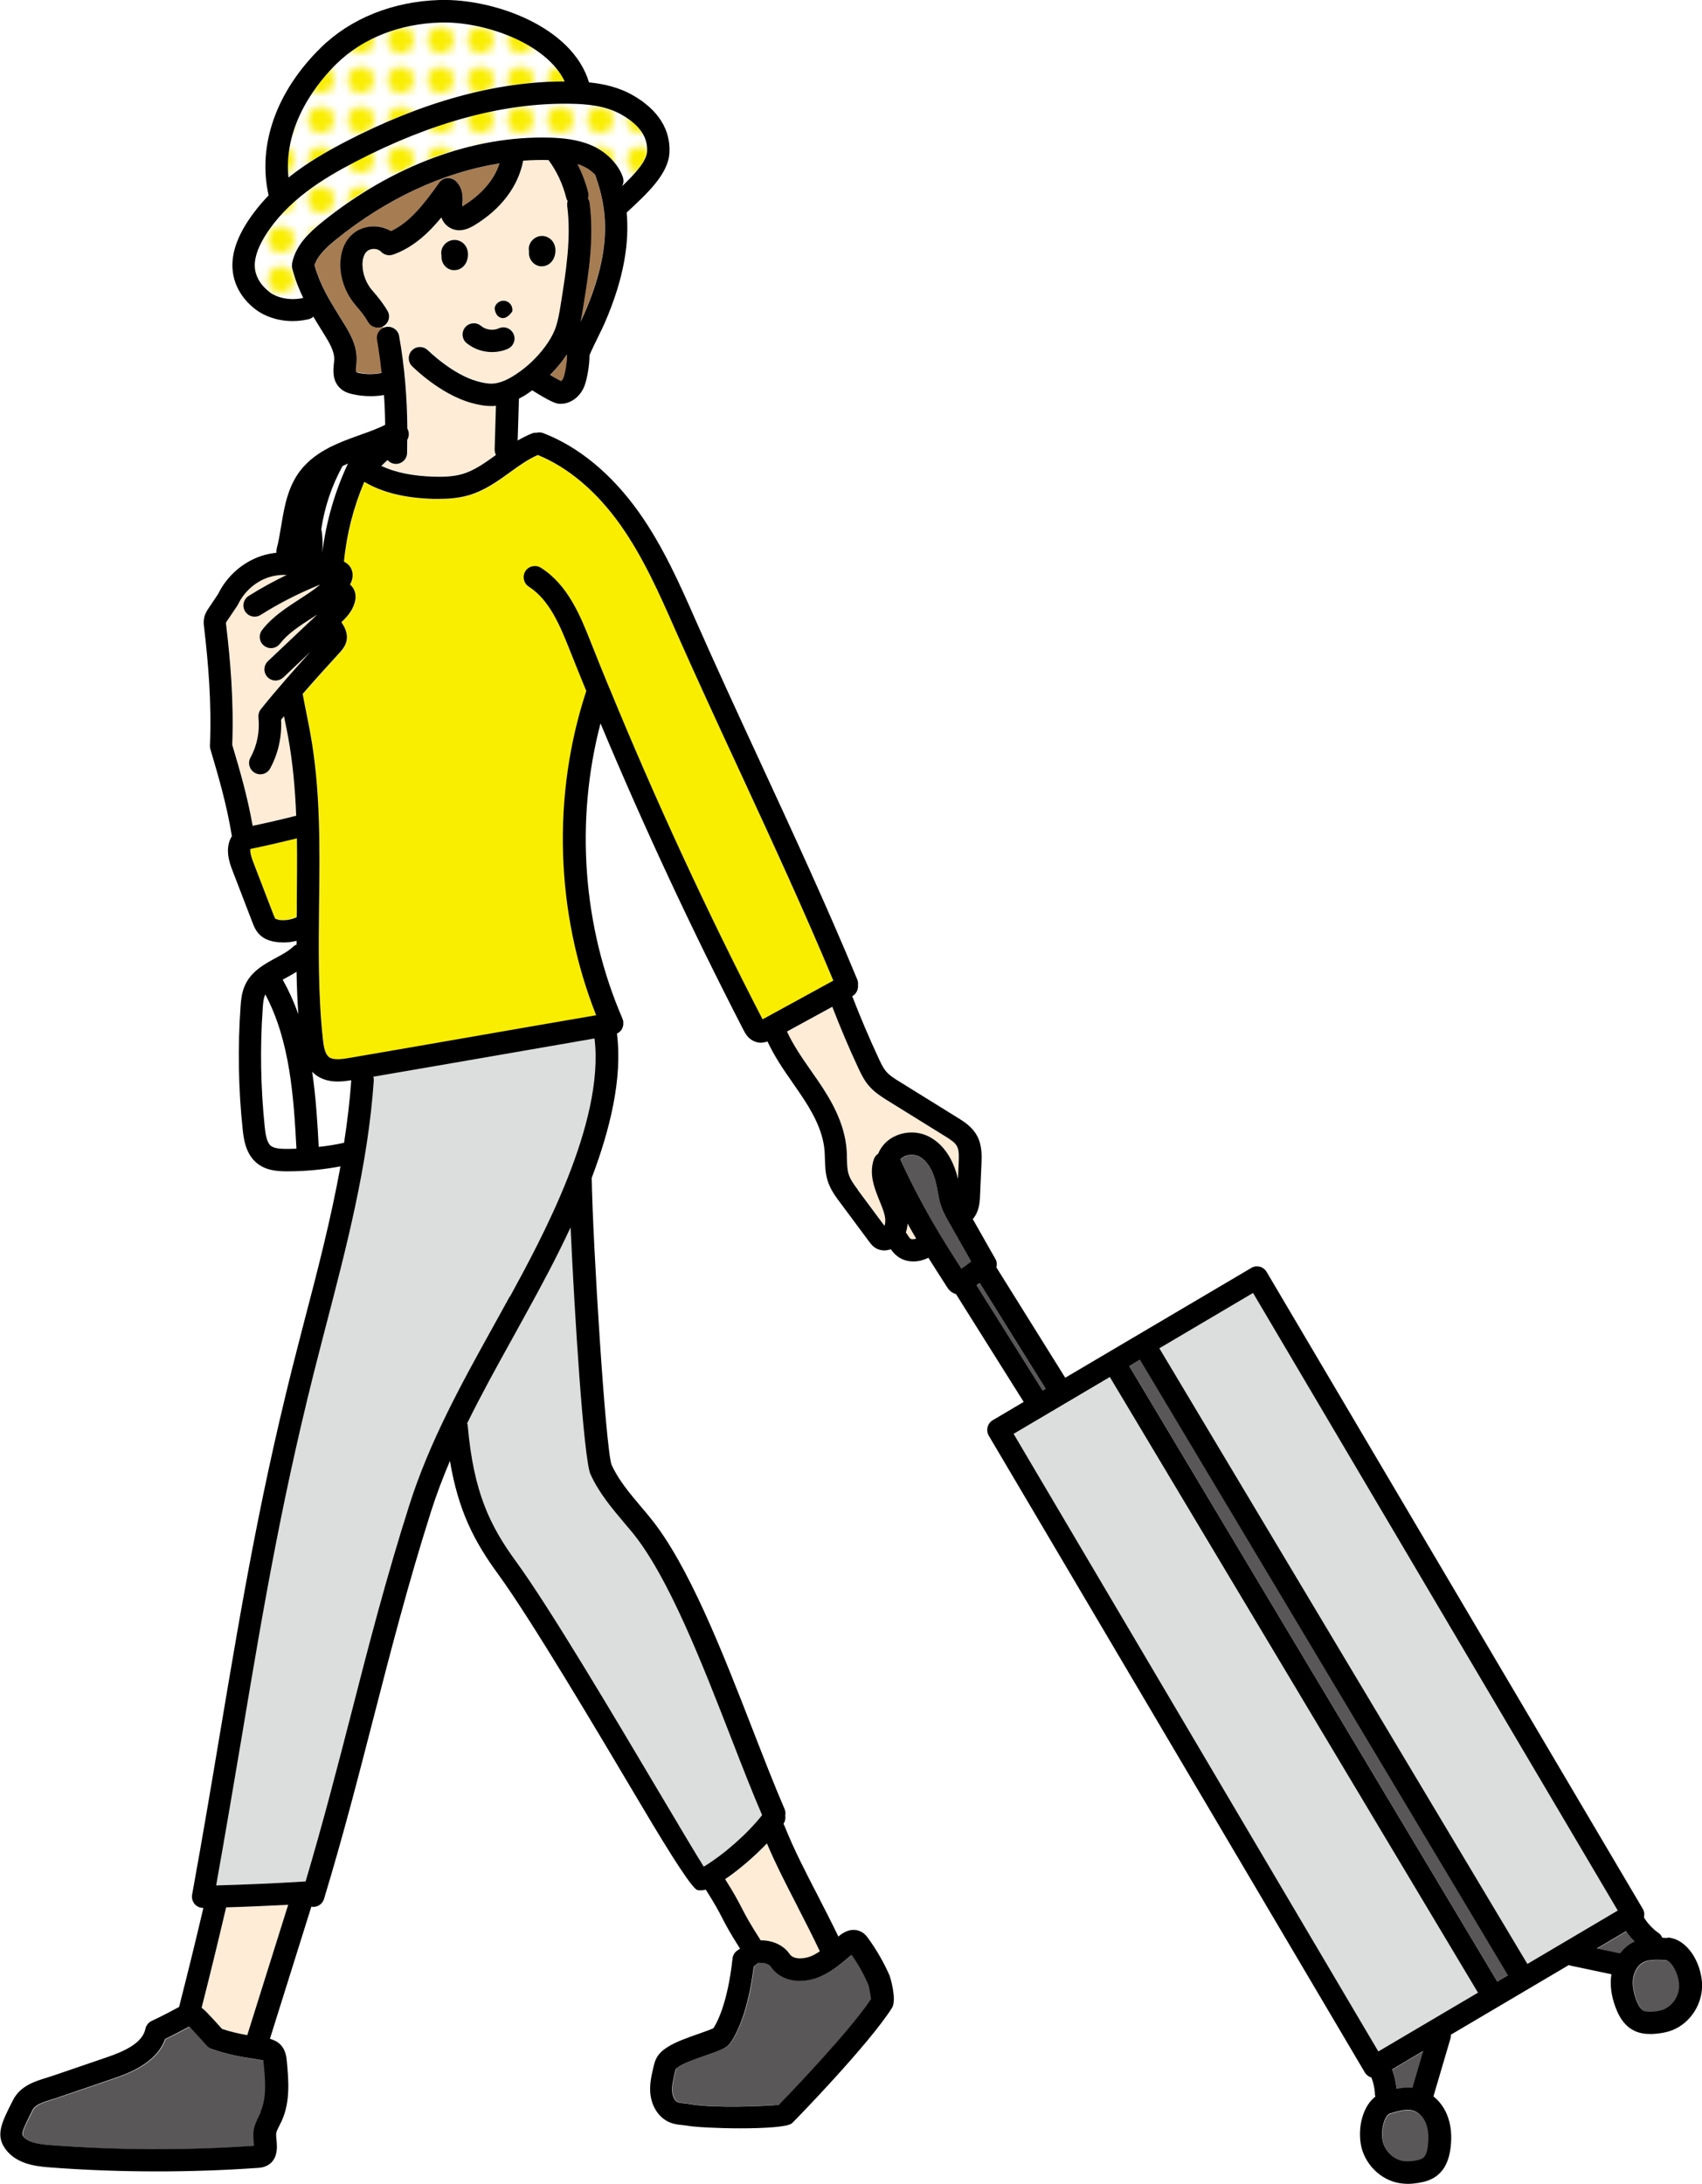 <?xml version="1.0" encoding="UTF-8"?><svg id="b" xmlns="http://www.w3.org/2000/svg" xmlns:xlink="http://www.w3.org/1999/xlink" viewBox="0 0 145.03 186.11"><defs><style>.e{fill:none;}.e,.f,.g,.h,.i,.j,.k,.l,.m{stroke-width:0px;}.g{fill:#595757;}.h{fill:#dcdddd;}.i{fill:#a67c52;}.j{fill:#fff;}.k{fill:#ffecd6;}.l{fill:#faee00;}.m{fill:url(#d);}</style><pattern id="d" x="0" y="0" width="4.74" height="4.74" patternTransform="translate(-2813.25 -2578.79) scale(.68)" patternUnits="userSpaceOnUse" viewBox="0 0 4.74 4.74"><rect class="e" width="4.74" height="4.74"/><rect class="j" width="4.74" height="4.74"/><circle class="l" cx="2.37" cy="2.37" r="1.63"/></pattern></defs><g id="c"><path class="l" d="m25.29,77.05c.02-1.85.05-3.73.01-5.62-1.32.32-2.64.63-3.96.9-.06.19.02.55.23,1.1l1.72,4.47c.04.11.13.33.18.38,0,0,.06.04.24.07.52.09,1.08,0,1.56-.22,0-.37,0-.73.01-1.1Z"/><path class="j" d="m24.4,83.31c-.11.06-.21.11-.31.17.54.95.97,1.93,1.33,2.94-.08-1.2-.13-2.41-.15-3.61-.29.18-.58.34-.87.5Z"/><path class="j" d="m29.33,97.38c.27-1.77.49-3.55.61-5.32-.33.05-.72.11-1.15.11-.62,0-1.3-.12-1.89-.57-.11-.08-.2-.17-.29-.27.33,2.17.45,4.34.56,6.41.72-.08,1.44-.2,2.15-.35,0,0,0,0,0,0Z"/><path class="j" d="m22.58,84.8c-.12.29-.16.66-.19,1.09-.24,3.38-.18,6.79.17,10.16.07.66.18,1.32.52,1.59.28.23.8.26,1.32.26.28,0,.57-.01.85-.02-.23-4.33-.54-9.15-2.65-13.14,0,.02-.02.04-.03.06Z"/><path class="k" d="m63.23,162.62c.33.64.65,1.25,1.6,2.73,1.02-.01,1.95.42,2.46,1.16.36.53,1.28.41,1.81.2.27-.11.52-.25.77-.42-.57-1.22-1.21-2.47-1.89-3.79-.92-1.78-1.86-3.62-2.62-5.4-1.05,1.11-2.3,2.18-3.56,3.05.8,1.27,1.12,1.89,1.43,2.48Z"/><path class="g" d="m22.48,175.6c-.07-.02-.17-.04-.21-.04l-.52-.09c-1.04-.17-2.23-.36-3.67-.85-.16-.05-.3-.15-.41-.27-.45-.51-.9-1-1.36-1.49-.07-.07-.12-.12-.15-.15-.02.01-.05.03-.07.04-.57.31-1.16.63-1.98,1.02-.75,2.12-3.31,2.99-4.45,3.38l-4.53,1.55c-.2.07-.41.13-.62.2-.91.28-1.48.48-1.71.94-.79,1.55-.96,1.97-.8,2.19.41.57,1.38.71,2.28.78,5.77.44,11.63.46,17.4.06,0-.11-.02-.23-.02-.32-.02-.23-.04-.49-.03-.74.03-.6.28-1.11.49-1.51.05-.1.1-.21.15-.31.56-1.22.41-2.76.27-4.12,0-.05-.02-.18-.03-.26Z"/><path class="h" d="m48.63,104.58c-1.25,2.69-2.55,5.07-3.5,6.81-.48.88-.96,1.75-1.44,2.62-1.36,2.45-2.68,4.84-3.87,7.26.03.07.05.15.05.23.5,5.64,1.88,8.5,4.1,11.53,2.85,3.89,8.32,13.13,12.32,19.87,1.56,2.62,3.04,5.13,3.69,6.15,1.78-1.09,3.72-2.81,4.97-4.39-.81-1.9-1.68-4.1-2.59-6.45-2.53-6.51-5.4-13.89-8.48-17.65-.23-.28-.46-.55-.7-.83-1.05-1.25-2.15-2.54-2.85-4.11-.59-1.31-1.38-13.78-1.7-21.05Z"/><path class="k" d="m17.19,171.09c.22.16.39.33.5.45.42.44.83.89,1.24,1.35.79.26,1.49.41,2.15.53l3.49-11.12c-1.76.1-3.53.17-5.29.22-.84,3.56-1.26,5.27-2.09,8.56Z"/><path class="i" d="m49.58,14.11c-.12-.05-.25-.09-.38-.13.39.76.7,1.56.91,2.41.04.17.03.35-.02.5.07.11.12.24.14.38.4,3.03-.09,6.02-.55,8.91-.07.4-.13.81-.22,1.22.13-.27.24-.49.3-.64,2.49-5.7,1.95-9.1.94-11.9-.3-.31-.68-.57-1.12-.76Z"/><path class="k" d="m21.54,70.35c1.24-.26,2.48-.56,3.71-.86-.09-2.26-.29-4.51-.69-6.72-.09-.5-.2-1.01-.3-1.51-.02-.08-.03-.17-.05-.25-.08.1-.17.2-.25.3.08,1.43-.25,2.89-.93,4.15-.17.32-.5.5-.84.5-.15,0-.31-.04-.46-.12-.46-.25-.63-.83-.38-1.3.57-1.04.81-2.26.68-3.43-.03-.25.05-.51.21-.7,1.4-1.74,2.82-3.34,4.22-4.89l-2.31,2.19c-.18.17-.42.26-.66.26-.25,0-.51-.1-.69-.3-.36-.38-.35-.99.04-1.35l4.21-3.98c-.17.11-.34.22-.51.33-1.03.67-2.01,1.3-2.68,2.17-.19.25-.47.37-.76.37-.2,0-.41-.06-.58-.2-.42-.32-.5-.92-.18-1.34.87-1.14,2.03-1.89,3.16-2.61.64-.41,1.25-.81,1.79-1.26-.11.04-.23.09-.33.13-1.64.68-3.24,1.51-4.74,2.45-.45.28-1.04.15-1.32-.3-.28-.45-.15-1.04.3-1.32,1.04-.66,2.13-1.25,3.24-1.79-.54-.02-1.09.05-1.59.22-1.11.38-2.04,1.22-2.56,2.3-.02.04-.04.08-.07.12l-.83,1.23c-.04.06-.11.16-.12.19,0,0,.01.1.02.17.35,3.07.66,6.43.52,10.23.63,2.12,1.27,4.31,1.74,6.9Z"/><path class="i" d="m48.32,30.21c-.09.14-.19.28-.29.42-.35.47-.73.91-1.15,1.33.53.32.81.46.94.52.06-.04.15-.14.21-.29.15-.42.32-1.45.29-1.95,0,0,0-.02,0-.03Z"/><path class="m" d="m29.4,12.08c6.58-3.42,12.88-5.15,18.71-5.15-1.55-3.28-6.9-5.13-10.59-5.02-3.5.1-6.65,1.35-8.85,3.51-1.46,1.43-4.57,5.08-4.1,9.7,1.56-1.24,3.24-2.22,4.83-3.04Z"/><path class="j" d="m27.39,47.77h.01c.26-2.86,1.03-5.68,2.26-8.28-.16.07-.32.14-.46.21-.93,1.69-1.54,3.53-1.82,5.42.02.06.04.12.05.19.1.77.09,1.58-.03,2.45Z"/><path class="i" d="m32.21,27.92c-.32,0-.64-.16-.82-.46-.35-.57-.68-.96-1.02-1.38l-.13-.16c-.76-.9-1.19-2.05-1.23-3.23-.03-1.05.28-1.98.89-2.6.5-.51,1.22-.8,1.97-.8h.02c.52,0,1.02.14,1.44.4,1.6-.74,2.81-2.31,4.1-4.11.16-.22.41-.37.68-.4.28-.03.55.07.75.26.66.62.58,1.5.54,2.03,0,.04,0,.08,0,.12.02,0,.03-.02.05-.03,1.6-.98,2.67-2.24,3.13-3.64-4.77.76-9.61,2.99-13.95,6.5-.8.65-1.56,1.36-1.82,2.18.49,1.7,1.21,2.88,2.2,4.48l.18.29c.59.96,1.26,2.04,1.21,3.34,0,.14-.02.29-.03.45-.01.16-.04.4-.03.53.03,0,.07.02.12.03.69.16,1.4.17,2.1.03-.1-.95-.23-1.89-.39-2.81-.07-.42.14-.82.5-1.01-.02-.04-.03-.07-.04-.11-.13.06-.26.1-.4.1Z"/><path class="k" d="m48.35,17.52c-.02-.14,0-.28.04-.4-.05-.08-.09-.17-.12-.27-.29-1.19-.82-2.3-1.51-3.22-.71-.02-1.43,0-2.16.05-.41,2.17-1.86,4.11-4.16,5.51-.78.47-1.47.54-2.06.22-.28-.15-.58-.42-.75-.89-1.06,1.3-2.4,2.58-4.13,3.17-.35.12-.75.03-1.01-.25-.14-.15-.37-.23-.61-.24-.26,0-.48.08-.62.23-.24.24-.36.68-.35,1.2.02.75.3,1.49.79,2.06l.13.15c.36.43.77.92,1.2,1.62.27.45.13,1.04-.32,1.31-.03.02-.06.03-.1.04.01.04.03.07.04.11.09-.04.18-.08.28-.1.52-.09,1.02.26,1.11.77.45,2.57.68,5.22.7,7.89.17.3.17.66-.01.96,0,.38,0,.75-.01,1.13-.02.52-.44.92-.95.92-.01,0-.02,0-.04,0-.27-.01-.51-.14-.68-.33,0,0-.02.01-.02.02-.17.16-.34.32-.51.48,1.17.56,2.64.87,4.46.92.76.02,1.65.01,2.47-.23,1-.3,1.9-.94,2.84-1.62-.07-.14-.11-.3-.11-.47l.11-3.73c-.07,0-.14.02-.21.03-.07,0-.13,0-.2,0-.63,0-1.21-.14-1.66-.26-2.65-.73-4.99-3.04-5.08-3.14-.37-.37-.37-.98,0-1.35.37-.37.98-.37,1.35,0,.02.02,2.08,2.06,4.24,2.65.36.1.83.21,1.27.19.57-.03,1.21-.28,1.96-.77.99-.65,1.84-1.46,2.54-2.41.35-.47.6-.91.78-1.34.29-.69.41-1.46.54-2.28.45-2.76.91-5.6.54-8.36Zm-5.29,8.12c.41.08.68.48.6.9,0,0-.26.56-.84.5-.66-.06-.66-.8-.66-.8.08-.41.49-.68.9-.6Zm-4.33-2.61s-.09,0-.14,0c-.58-.07-.99-.59-.97-1.2,0-.02,0-.03,0-.05-.09-.37.05-.77.35-1.03.31-.28.74-.36,1.13-.23.59.21.89.83.74,1.53-.13.6-.57.98-1.11.98Zm4.57,6.69c-.43.19-.89.28-1.35.28-.78,0-1.56-.26-2.16-.76-.41-.34-.46-.94-.12-1.35.34-.4.94-.46,1.35-.12.41.34,1.03.42,1.51.21.48-.22,1.05,0,1.26.48.22.48,0,1.05-.48,1.26Zm3.99-8.01c-.13.6-.57.98-1.11.98-.05,0-.09,0-.14,0-.58-.07-.99-.59-.97-1.2,0-.02,0-.04,0-.05-.08-.37.05-.77.35-1.03.31-.28.74-.36,1.12-.23.59.21.89.83.74,1.54Z"/><path class="m" d="m46.86,11.72c.99.03,2.28.13,3.46.63.76.32,1.41.79,1.9,1.35,0,0,0,0,.01.01.36.41.65.88.82,1.37.09.26.06.53-.05.75,0,0,0,.01,0,.02,1.07-1.03,2.07-2.12,2.12-2.93.08-1.24-.62-2.27-2.14-3.14-1.38-.79-3.01-.92-4.43-.95-5.65-.1-11.8,1.57-18.28,4.94-2.76,1.43-5.83,3.3-7.72,6.35-.68,1.1-.96,2.07-.83,2.88.11.69.55,1.36,1.21,1.86.53.4,1.59.76,2.87.49-.37-.76-.68-1.56-.94-2.52,0,0,0-.02,0-.03,0-.03-.01-.07-.02-.1,0-.03,0-.06,0-.09,0-.03,0-.06,0-.09,0-.03,0-.07.01-.1,0,0,0-.02,0-.03,0-.04.02-.07.03-.11,0,0,0-.01,0-.02.34-1.43,1.41-2.46,2.51-3.36,5.99-4.84,12.89-7.39,19.45-7.21Z"/><path class="g" d="m65.72,167.59h0c-.16-.23-.55-.37-.97-.34-.05,0-.09,0-.12.01-.02.01-.03.03-.05.04-.08.07-.18.16-.32.26-.54,4.46-1.79,6.25-2.04,6.57-.3.38-.82.57-2.08,1.02-.78.27-1.74.61-2.18.89-.11.07-.28.18-.32.24s-.09.25-.12.38c-.12.53-.25,1.08-.21,1.56.03.39.19.73.41.87.13.08.4.11.68.14.17.02.34.04.5.07,2.03.35,6.37.16,7.49.05,1.02-1.04,6.09-6.36,7.86-9.02-.04-.35-.16-1.03-.22-1.22-.38-.86-.87-1.72-1.43-2.54l-.24.2c-.76.64-1.54,1.29-2.54,1.69-1.36.54-3.15.47-4.09-.89Z"/><polygon class="g" points="96.22 116.39 127.59 168.85 128.5 168.31 97.14 115.85 96.22 116.39"/><polygon class="h" points="106.77 110.16 98.78 114.88 130.14 167.34 137.85 162.79 106.77 110.16"/><path class="h" d="m41.2,90.12c-3.2.56-6.39,1.11-9.39,1.62.04.11.05.23.04.35-.49,7.17-2.33,14.22-4.12,21.04l-.41,1.59c-3.19,12.26-4.82,21.99-6.72,33.27-.68,4.03-1.37,8.18-2.18,12.66,2.53-.06,5.09-.18,7.62-.34,1.49-5,2.71-9.73,3.89-14.31,1.46-5.66,2.96-11.51,4.96-17.79,1.72-5.41,4.46-10.35,7.11-15.14.48-.87.96-1.73,1.44-2.61,2.64-4.84,8.08-14.81,7.21-22-3.02.51-6.23,1.07-9.46,1.64Z"/><path class="g" d="m138.58,164.58l-2.49,1.47,1.98.42c.28-.37.63-.68,1.03-.9.07-.04.14-.07.21-.1-.27-.28-.51-.57-.73-.89Z"/><path class="g" d="m120.36,177.93l.92-3.14-2.65,1.57c.2.53.34,1.09.39,1.65.42-.08.87-.12,1.34-.08Z"/><path class="g" d="m141.97,167.05h0c-.27-.02-.53-.03-.76-.03-.47,0-.87.05-1.19.23-.41.23-.73.72-.82,1.29-.09.55,0,1.19.26,1.9.19.5.4.81.63.92.21.11.54.1.76.08.39-.02.7-.09.96-.19.81-.32,1.37-1.24,1.32-2.14-.07-1.03-.7-2.04-1.14-2.06Z"/><polygon class="h" points="86.37 122.21 117.45 174.84 125.94 169.82 94.58 117.36 86.37 122.21"/><path class="k" d="m79.19,96.87c1.2.62,2.07,1.9,2.46,3.61l.06-1.38c.02-.5.05-1.06-.14-1.41-.16-.31-.53-.56-1-.85l-4.9-3.04c-.54-.33-1.15-.71-1.63-1.29-.39-.46-.65-.99-.9-1.53-.79-1.69-1.52-3.43-2.2-5.18l-3.86,2.11c.52,1.15,1.24,2.2,2.02,3.3.22.32.44.63.66.95,1.09,1.6,2.22,3.54,2.4,5.79.02.25.03.51.03.77.01.5.03.97.15,1.36.14.45.47.88.78,1.31l2.29,3.08c.07-.2.1-.51.03-.83-.09-.42-.27-.86-.46-1.32-.43-1.05-.91-2.23-.48-3.52.07-.21.2-.37.37-.48.28-.69.82-1.25,1.56-1.55.9-.37,1.94-.33,2.78.1Z"/><path class="k" d="m77.21,105.04c.04.05.07.1.11.16.1.15.2.31.28.37.06.05.21.07.41.02.03,0,.05-.02.08-.03-.24-.41-.48-.83-.73-1.27-.02.26-.07.51-.15.75Z"/><path class="l" d="m63,65.64c-1.84-3.99-3.75-8.11-5.51-12.09-1.25-2.84-2.68-6.06-4.62-8.81-2.02-2.85-4.45-4.9-7.03-5.95-.82.35-1.57.89-2.37,1.47-1.06.77-2.15,1.56-3.49,1.95-.87.26-1.76.32-2.52.32-.19,0-.38,0-.55,0-2.4-.07-4.33-.55-5.86-1.45-.92,2.16-1.51,4.46-1.73,6.8.14.07.3.17.43.32.38.44.41,1.05.09,1.63.04.04.08.07.11.11.35.38.44.92.27,1.48-.22.71-.72,1.23-1.12,1.62,0,.01.02.02.03.04.18.27.55.84.41,1.54-.09.47-.38.79-.56.98-1.05,1.15-2.11,2.33-3.18,3.55.1.58.22,1.16.34,1.74.11.52.21,1.04.3,1.55.89,4.85.82,9.83.76,14.65-.05,3.77-.1,7.67.32,11.45.07.65.19,1.3.53,1.56.36.27,1.08.18,1.72.07,3.47-.59,7.29-1.25,11.1-1.92,3.4-.59,6.78-1.18,9.94-1.72-3.46-8.73-3.78-18.7-.84-27.63-.47-1.16-.95-2.32-1.41-3.49-.79-2-1.69-4.27-3.49-5.4-.45-.28-.58-.87-.29-1.32.28-.44.87-.58,1.32-.29,2.32,1.47,3.38,4.15,4.24,6.31.49,1.23.98,2.45,1.48,3.67.04.07.07.15.09.23,3.94,9.59,8.32,19.08,13.07,28.27l6.03-3.3c-2.47-5.92-5.29-12.03-8.02-17.94Z"/><path class="g" d="m120.42,179.87c-.53-.15-1.17.02-1.95.25-.42.13-.81,1.25-.64,2.27.15.89.91,1.66,1.77,1.79.28.04.6.03.98-.03.22-.04.54-.11.72-.25.2-.16.33-.51.4-1.04.1-.75.04-1.39-.18-1.91-.22-.53-.64-.94-1.09-1.07Z"/><path class="g" d="m80.22,102.83c-.15-.45-.23-.89-.31-1.31-.03-.17-.06-.35-.1-.52-.25-1.18-.8-2.07-1.5-2.44-.34-.18-.8-.19-1.17-.03-.13.05-.29.14-.41.29,1.85,4.04,3.56,6.76,5.21,9.31.28-.2.55-.4.82-.61l-1.85-3.26c-.25-.44-.51-.9-.69-1.43Z"/><path class="g" d="m89.12,118.37l-5.62-9.01c-.09.07-.18.12-.27.19l5.63,8.97.26-.15Z"/><path class="f" d="m37.62,21.82c-.03.61.39,1.13.97,1.2.05,0,.09,0,.14,0,.53,0,.98-.39,1.11-.98.15-.71-.15-1.32-.74-1.53-.38-.14-.81-.05-1.13.23-.3.27-.43.66-.35,1.03,0,.02,0,.03,0,.05Z"/><path class="f" d="m45.07,21.49c-.02.61.39,1.12.97,1.2.05,0,.09,0,.14,0,.53,0,.98-.39,1.11-.98.15-.71-.14-1.32-.74-1.54-.38-.14-.81-.05-1.12.23-.3.27-.43.66-.35,1.03,0,.02,0,.04,0,.05Z"/><path class="f" d="m43.65,26.54c.08-.41-.19-.81-.6-.9-.41-.08-.82.19-.9.6,0,0,.01.7.57.85.5.13.93-.55.93-.55Z"/><path class="f" d="m39.77,29.24c.6.5,1.38.76,2.16.76.46,0,.93-.09,1.35-.28.48-.22.7-.78.48-1.26-.22-.48-.78-.7-1.26-.48-.48.22-1.11.13-1.51-.21-.41-.34-1.01-.28-1.35.12-.34.41-.28,1.01.12,1.35Z"/><path class="f" d="m142.09,165.14c-.14,0-.29-.02-.44-.02-.07-.15-.16-.3-.31-.4-.51-.35-.93-.81-1.26-1.33.06-.24.04-.5-.1-.74l-32.05-54.27c-.13-.22-.34-.38-.58-.44-.25-.06-.51-.03-.72.1l-15.86,9.36-5.87-9.41c.06-.24.05-.49-.08-.71l-1.93-3.4c.35-.39.57-.98.61-1.75l.13-2.93c.03-.66.07-1.57-.36-2.39-.42-.8-1.15-1.25-1.69-1.58l-4.9-3.04c-.46-.28-.89-.55-1.18-.9-.24-.28-.43-.67-.63-1.11-.81-1.73-1.56-3.51-2.25-5.29.35-.19.53-.58.49-.96.02-.15,0-.31-.06-.46-2.54-6.15-5.48-12.49-8.31-18.62-1.84-3.98-3.74-8.09-5.49-12.06-1.29-2.93-2.75-6.24-4.81-9.14-2.3-3.24-5.11-5.57-8.14-6.74-.18-.07-.37-.08-.55-.04-.14,0-.28,0-.41.06-.43.17-.84.38-1.23.61l.11-3.57c.26-.13.52-.28.78-.46.12-.08.23-.17.35-.25,1.63,1.02,2.03,1.13,2.32,1.15.04,0,.07,0,.11,0,.87,0,1.7-.63,2.04-1.57.22-.6.42-1.77.41-2.56.12-.32.56-1.22.81-1.73.21-.42.39-.8.48-1.01,1.72-3.95,2.1-6.97,1.88-9.43,1.74-1.61,3.53-3.26,3.64-5.06.09-1.38-.38-3.36-3.09-4.92-1.21-.7-2.54-.99-3.76-1.11C48.76,2.24,42.04-.13,37.47,0c-3.98.12-7.58,1.56-10.13,4.06-3.8,3.73-5.42,8.31-4.45,12.59-.71.74-1.37,1.55-1.94,2.47-.93,1.5-1.3,2.91-1.09,4.19.19,1.19.88,2.28,1.95,3.08.68.52,1.8.97,3.13.97.42,0,.87-.05,1.33-.15.17-.04.32-.12.43-.23.21.36.44.72.67,1.1l.18.29c.49.79.95,1.54.93,2.26,0,.11-.02.22-.03.34-.06.6-.15,1.52.59,2.16.31.27.66.38.96.45.52.12,1.05.18,1.58.18.38,0,.76-.03,1.14-.1.06.84.09,1.69.1,2.54-.69.35-1.43.61-2.21.89-.46.16-.92.33-1.37.51-.34.14-.73.31-1.14.51-.02,0-.04.02-.05.03-.85.44-1.76,1.06-2.46,1.96-1.08,1.41-1.36,3.09-1.63,4.71-.11.68-.22,1.32-.38,1.94-.03.12-.04.23-.02.35-.45.05-.9.14-1.34.29-1.57.54-2.89,1.71-3.63,3.22l-.79,1.18c-.13.19-.32.47-.4.84-.07.32-.04.6-.01.81.35,3.03.65,6.35.5,10.09,0,.11,0,.21.04.32.7,2.37,1.37,4.62,1.83,7.4-.66,1.05-.18,2.33.03,2.88l1.72,4.47c.12.32.31.81.74,1.16.4.33.85.43,1.16.49.25.04.5.06.75.06.37,0,.74-.05,1.11-.14,0,.11,0,.22,0,.32-.1.04-.21.1-.29.18-.39.37-.92.66-1.48.96-1.01.55-2.15,1.17-2.67,2.43-.23.56-.29,1.11-.33,1.69-.25,3.49-.19,7.02.18,10.5.08.72.22,2.07,1.23,2.88.74.59,1.64.68,2.51.68.05,0,.1,0,.15,0,1.49,0,2.98-.15,4.44-.42-.81,4.48-1.96,8.92-3.1,13.26l-.41,1.59c-3.21,12.34-4.85,22.12-6.75,33.43-.73,4.37-1.49,8.88-2.38,13.78-.05.28.03.57.21.79.18.21.45.34.73.34h.02s0,0,0,0c-.79,3.35-1.21,5.05-2.07,8.44-.02.01-.04.02-.06.03-.67.36-1.3.7-2.28,1.16-.27.13-.47.38-.53.67-.25,1.23-1.83,1.93-3.33,2.44l-4.53,1.55c-.19.06-.37.12-.56.18-1,.31-2.24.68-2.87,1.92-.97,1.91-1.5,2.96-.64,4.15.87,1.19,2.35,1.46,3.68,1.56,3.08.24,6.18.35,9.28.35,2.86,0,5.73-.1,8.57-.3.15-.01.37-.03.6-.12,1.14-.44,1.03-1.68.97-2.27-.02-.17-.03-.33-.03-.48,0-.2.14-.46.28-.74.06-.13.13-.25.19-.38.77-1.69.58-3.58.44-5.1-.03-.33-.09-.96-.55-1.42-.28-.28-.61-.41-.89-.49l3.53-11.26c.06.01.11.02.17.02.41,0,.79-.27.91-.68,1.64-5.41,2.94-10.47,4.2-15.36,1.45-5.63,2.95-11.46,4.93-17.69.47-1.47,1.01-2.88,1.6-4.27.72,4.28,2.09,6.89,4.1,9.64,2.79,3.82,8.46,13.39,12.21,19.71q4.22,7.13,4.79,7.22c.09.02.18.02.27.02.15,0,.29-.02.43-.06.8,1.26,1.1,1.83,1.41,2.43.31.61.65,1.25,1.51,2.6-.06.04-.13.09-.21.14-.24.16-.4.41-.43.7-.42,3.89-1.37,5.55-1.63,5.94-.24.12-.83.32-1.27.48-.92.32-1.95.69-2.58,1.09-.25.16-.6.38-.86.75-.26.36-.35.76-.41,1.04-.15.64-.32,1.37-.26,2.14.08.99.56,1.86,1.29,2.33.51.33,1.06.39,1.51.43.13.01.25.03.38.05.7.12,2.61.22,4.49.22,2.03,0,4.03-.11,4.4-.43.21-.18,6.59-6.75,8.53-9.84.44-.71-.19-2.72-.2-2.73-.5-1.14-1.12-2.22-1.85-3.22-.09-.12-.25-.35-.54-.51-.34-.19-1.04-.4-1.94.35l-.04.04c-.55-1.14-1.15-2.31-1.74-3.46-1.03-1.99-2.09-4.04-2.85-5.97-.03-.06-.06-.12-.09-.18.15-.21.19-.47.15-.7.04-.19.02-.39-.06-.57-.83-1.92-1.73-4.23-2.68-6.67-2.58-6.64-5.51-14.17-8.79-18.17-.23-.29-.47-.57-.71-.85-1.01-1.2-1.97-2.33-2.56-3.64-.51-1.44-1.6-18.86-1.69-24.44,1.56-4.11,2.64-8.51,2.15-12.3.01,0,.03-.01.04-.02.03-.02.06-.03.09-.05.02-.02.05-.04.07-.05.03-.02.05-.04.07-.06.02-.02.04-.05.06-.07.02-.02.04-.05.06-.07.02-.02.03-.05.04-.08.02-.03.03-.06.04-.09.01-.03.02-.05.03-.08,0-.03.02-.06.03-.09,0-.03,0-.06.01-.09,0-.03,0-.06,0-.09,0-.04,0-.07,0-.11,0-.02,0-.04,0-.07,0,0,0-.01,0-.02,0-.03-.02-.06-.03-.1,0-.03-.02-.06-.03-.09,0,0,0-.01,0-.02-3.41-7.86-4.05-16.89-1.88-25.18,3.71,8.86,7.8,17.63,12.19,26.14.13.26.41.8,1.04,1,.15.05.29.07.43.07.21,0,.4-.05.57-.1.59,1.27,1.37,2.41,2.14,3.51.22.31.43.62.64.93.95,1.4,1.94,3.07,2.08,4.87.02.22.02.44.03.67.02.58.03,1.24.24,1.9.24.75.68,1.34,1.07,1.86l2.49,3.35c.12.16.32.43.68.59.18.08.38.12.58.12.17,0,.34-.03.51-.08.02,0,.03-.02.05-.02.14.2.32.42.56.6.38.29.85.44,1.35.44.23,0,.46-.03.7-.09.21-.06.41-.14.59-.22.54.87,1.08,1.69,1.6,2.51.08.13.3.46.75.58,0,0,0,0,0,0l5.77,9.19-2.64,1.56c-.45.27-.6.85-.34,1.31l32.05,54.27c.12.21.33.36.56.43.18.47.29.96.3,1.46,0,.06.03.1.04.16-1.07.82-1.49,2.57-1.25,4.03.28,1.7,1.7,3.12,3.37,3.36.2.03.41.05.63.05.3,0,.61-.03.95-.09.44-.07,1.09-.22,1.62-.67.59-.49.94-1.23,1.08-2.27.14-1.09.04-2.06-.31-2.89-.26-.62-.66-1.15-1.15-1.54,0-.02.02-.03.02-.05l1.44-4.89c.03-.1.04-.21.03-.31l10.06-5.94c.07.03.13.06.21.07l3.41.72c-.14.88-.02,1.83.36,2.84.36.98.88,1.62,1.56,1.96.48.24.98.29,1.39.29.12,0,.24,0,.34-.01.59-.04,1.1-.14,1.55-.32,1.57-.62,2.63-2.32,2.52-4.04-.11-1.77-1.27-3.74-2.93-3.85Zm-35.32-54.97l31.08,52.63-7.7,4.55-31.36-52.46,7.99-4.72Zm20.82,58.69l-31.37-52.46.91-.54,31.36,52.46-.91.54ZM48.02,32.18c-.06.15-.15.25-.21.29-.13-.06-.41-.2-.94-.52.41-.41.8-.85,1.15-1.33.1-.14.2-.28.29-.42,0,0,0,.02,0,.03.03.49-.14,1.53-.29,1.95Zm1.75-5.41c-.06.15-.17.37-.3.64.09-.41.16-.82.22-1.22.47-2.89.95-5.88.55-8.91-.02-.14-.07-.27-.14-.38.05-.16.06-.33.02-.5-.21-.84-.52-1.65-.91-2.41.13.04.26.07.38.13.45.19.82.45,1.12.76,1.01,2.8,1.55,6.2-.94,11.9ZM28.68,5.43c2.21-2.16,5.35-3.41,8.85-3.51,3.68-.11,9.03,1.74,10.59,5.02-5.83,0-12.13,1.73-18.71,5.15-1.59.83-3.28,1.8-4.83,3.04-.47-4.61,2.64-8.27,4.1-9.7Zm-5.73,19.44c-.66-.5-1.1-1.17-1.21-1.86-.13-.81.15-1.78.83-2.88,1.89-3.05,4.96-4.92,7.72-6.35,6.48-3.37,12.63-5.03,18.28-4.94,1.41.02,3.05.15,4.43.95,1.51.87,2.21,1.9,2.14,3.14-.05.81-1.05,1.9-2.12,2.93,0,0,0-.01,0-.02.12-.22.14-.49.05-.75-.17-.5-.46-.96-.82-1.37,0,0,0,0-.01-.01-.5-.56-1.14-1.03-1.9-1.35-1.19-.5-2.48-.6-3.46-.63-6.56-.19-13.46,2.37-19.45,7.21-1.11.9-2.17,1.92-2.51,3.36,0,0,0,.01,0,.02,0,.04-.02.07-.03.11,0,0,0,.02,0,.03,0,.03,0,.07-.01.1,0,.03,0,.06,0,.09,0,.03,0,.06,0,.09,0,.03,0,.07.02.1,0,0,0,.02,0,.03.25.95.57,1.76.94,2.52-1.27.28-2.34-.09-2.87-.49Zm7.5,6.85c-.06-.01-.1-.02-.12-.03-.01-.13.01-.37.03-.53.01-.15.03-.3.03-.45.05-1.31-.62-2.39-1.21-3.34l-.18-.29c-.99-1.6-1.72-2.79-2.2-4.48.26-.82,1.02-1.53,1.82-2.18,4.34-3.51,9.18-5.74,13.95-6.5-.45,1.4-1.53,2.66-3.13,3.64-.02.01-.04.02-.05.03,0-.04,0-.07,0-.12.05-.53.12-1.4-.54-2.03-.2-.19-.47-.28-.75-.26-.27.03-.52.17-.68.4-1.29,1.81-2.5,3.37-4.1,4.11-.42-.25-.92-.39-1.44-.4h-.02c-.76,0-1.48.29-1.97.8-.61.62-.92,1.55-.89,2.6.04,1.18.48,2.32,1.23,3.23l.13.16c.35.41.68.8,1.02,1.38.18.3.49.46.82.46.17,0,.34-.04.49-.14.45-.27.6-.86.32-1.31-.42-.7-.83-1.19-1.2-1.62l-.13-.15c-.48-.58-.76-1.31-.79-2.06-.02-.52.11-.96.35-1.2.14-.14.36-.23.62-.23.25,0,.47.09.61.24.26.27.65.37,1.01.25,1.73-.6,3.06-1.87,4.13-3.17.17.47.47.74.75.89.59.33,1.29.25,2.06-.22,2.3-1.4,3.75-3.34,4.16-5.51.72-.05,1.44-.07,2.16-.05.69.92,1.21,2.03,1.51,3.22.02.1.07.19.12.27-.04.13-.05.26-.04.4.36,2.75-.1,5.6-.54,8.36-.13.82-.26,1.59-.54,2.28-.18.43-.43.86-.78,1.34-.7.95-1.55,1.76-2.54,2.41-.75.49-1.39.74-1.96.77-.43.02-.91-.09-1.27-.19-2.16-.59-4.21-2.63-4.24-2.65-.37-.37-.98-.37-1.35,0-.37.37-.37.98,0,1.35.1.1,2.43,2.42,5.08,3.14.45.12,1.03.26,1.66.26.07,0,.13,0,.2,0,.07,0,.14-.02.21-.03l-.11,3.73c0,.17.04.33.11.47-.94.68-1.84,1.32-2.84,1.62-.82.24-1.71.25-2.47.23-1.81-.06-3.28-.36-4.46-.92.17-.16.34-.32.51-.48,0,0,.02-.01.02-.02.17.19.41.32.68.33.01,0,.02,0,.04,0,.51,0,.93-.4.95-.92.01-.38,0-.75.01-1.13.18-.3.18-.66.01-.96-.02-2.67-.24-5.32-.7-7.89-.09-.52-.59-.86-1.11-.77-.52.09-.87.59-.77,1.11.16.93.29,1.87.39,2.81-.69.14-1.41.13-2.1-.03Zm-3.05,16.05h-.01c.12-.87.13-1.68.03-2.45,0-.07-.02-.13-.05-.19.28-1.9.89-3.73,1.82-5.42.15-.07.3-.14.46-.21-1.22,2.6-1.99,5.42-2.26,8.27Zm-8.14,5.28s.08-.14.12-.19l.83-1.23s.05-.08.07-.12c.52-1.08,1.45-1.92,2.56-2.3.51-.17,1.05-.24,1.59-.22-1.11.54-2.2,1.13-3.24,1.79-.45.28-.58.87-.3,1.32.28.45.87.58,1.32.3,1.5-.95,3.1-1.77,4.74-2.45.11-.05.22-.09.33-.13-.54.45-1.15.85-1.79,1.26-1.12.73-2.29,1.48-3.16,2.61-.32.42-.24,1.02.18,1.34.17.13.38.2.58.2.29,0,.57-.13.76-.37.67-.87,1.64-1.5,2.68-2.17.17-.11.34-.22.51-.33l-4.21,3.98c-.38.36-.4.97-.04,1.35.19.2.44.3.69.3.24,0,.47-.09.66-.26l2.31-2.19c-1.4,1.55-2.82,3.15-4.22,4.89-.16.2-.23.45-.21.7.13,1.18-.11,2.4-.68,3.43-.25.46-.08,1.04.38,1.3.15.08.3.12.46.12.34,0,.67-.18.84-.5.69-1.26,1.01-2.72.93-4.15.08-.1.17-.2.25-.3.02.08.03.17.05.25.1.51.21,1.01.3,1.51.4,2.2.6,4.46.69,6.72-1.23.31-2.47.6-3.71.86-.46-2.59-1.11-4.78-1.74-6.9.14-3.8-.16-7.16-.52-10.23,0-.07-.02-.16-.02-.17Zm4.45,25.31c-.19-.03-.24-.07-.24-.07-.05-.05-.14-.28-.18-.38l-1.72-4.47c-.21-.55-.28-.91-.23-1.1,1.32-.27,2.65-.58,3.96-.9.03,1.88,0,3.76-.01,5.62,0,.36,0,.73-.01,1.1-.48.22-1.04.3-1.56.22Zm1.56,4.45c.02,1.2.07,2.41.15,3.61-.36-1.01-.8-1.99-1.33-2.94.1-.06.21-.11.31-.17.29-.16.58-.32.87-.5Zm-.87,15.09c-.52,0-1.04-.04-1.32-.26-.34-.28-.45-.93-.52-1.59-.35-3.37-.41-6.79-.17-10.16.03-.42.06-.8.19-1.09,0-.02.02-.04.03-.06,2.12,3.99,2.42,8.81,2.65,13.14-.28.01-.57.02-.85.02Zm4.91-.52c-.71.16-1.43.27-2.15.35-.11-2.07-.24-4.24-.56-6.41.09.09.18.19.29.27.59.44,1.27.57,1.89.57.43,0,.82-.06,1.15-.11-.12,1.78-.34,3.55-.61,5.32,0,0,0,0,0,0Zm-4.75,64.92l-3.49,11.12c-.66-.12-1.36-.27-2.15-.53-.41-.46-.82-.91-1.24-1.35-.11-.12-.28-.29-.5-.45.83-3.29,1.25-5,2.09-8.56,1.76-.05,3.52-.13,5.29-.22Zm-2.33,17.67c-.05.1-.1.21-.15.31-.2.41-.46.91-.49,1.51-.01.26.01.51.03.74,0,.1.02.22.02.32-5.78.4-11.63.38-17.4-.06-.9-.07-1.87-.21-2.28-.78-.16-.22.02-.63.8-2.19.23-.46.8-.66,1.71-.94.21-.06.42-.13.62-.2l4.53-1.55c1.14-.39,3.7-1.26,4.45-3.38.81-.39,1.4-.71,1.98-1.02.03-.01.05-.03.07-.04.04.03.08.08.15.15.46.49.92.99,1.36,1.49.11.12.25.22.41.27,1.44.5,2.63.69,3.67.85l.52.09s.14.02.21.04c.02.08.03.2.03.26.13,1.36.28,2.89-.27,4.12Zm50.34-13.39c.57.81,1.05,1.68,1.43,2.54.06.19.18.87.22,1.22-1.76,2.66-6.84,7.98-7.86,9.02-1.12.11-5.45.3-7.49-.05-.16-.03-.33-.05-.5-.07-.28-.03-.55-.06-.68-.14-.22-.14-.38-.48-.41-.87-.04-.48.09-1.03.21-1.56.03-.13.07-.32.12-.38s.21-.17.32-.24c.44-.28,1.4-.62,2.18-.89,1.26-.44,1.78-.64,2.08-1.02.25-.32,1.49-2.11,2.04-6.57.14-.11.24-.2.32-.26.02-.02.03-.03.05-.04.03,0,.07,0,.12-.01.42-.03.81.1.97.33h0c.94,1.36,2.73,1.43,4.09.89,1-.4,1.78-1.05,2.54-1.69l.24-.2Zm-4.6-4.09c.68,1.32,1.32,2.57,1.89,3.79-.25.16-.5.31-.77.42-.53.21-1.45.33-1.81-.2-.51-.74-1.44-1.17-2.46-1.16-.95-1.48-1.27-2.09-1.6-2.73-.31-.59-.62-1.21-1.43-2.48,1.25-.86,2.5-1.94,3.56-3.05.76,1.79,1.7,3.62,2.62,5.4Zm-17.65-36.86c.71,1.57,1.8,2.86,2.85,4.11.23.28.47.55.7.83,3.08,3.76,5.95,11.14,8.48,17.65.91,2.34,1.77,4.55,2.59,6.45-1.25,1.58-3.2,3.31-4.97,4.39-.65-1.02-2.13-3.53-3.69-6.15-4-6.74-9.47-15.97-12.32-19.87-2.22-3.04-3.6-5.9-4.1-11.53,0-.08-.03-.16-.05-.23,1.19-2.42,2.51-4.81,3.87-7.26.48-.87.96-1.74,1.44-2.62.95-1.74,2.25-4.12,3.5-6.81.33,7.28,1.11,19.74,1.7,21.05Zm-6.88-15.16c-.48.87-.96,1.74-1.44,2.61-2.65,4.78-5.39,9.73-7.11,15.14-2,6.28-3.51,12.13-4.96,17.79-1.18,4.57-2.4,9.3-3.89,14.31-2.53.16-5.09.27-7.62.34.8-4.48,1.5-8.63,2.18-12.66,1.89-11.28,3.53-21.01,6.72-33.27l.41-1.59c1.78-6.82,3.63-13.87,4.12-21.04,0-.12,0-.24-.04-.35,3-.51,6.19-1.07,9.39-1.62,3.23-.56,6.44-1.12,9.46-1.64.87,7.19-4.57,17.16-7.21,22Zm8.46-51.88c-.02-.08-.05-.16-.09-.23-.5-1.22-1-2.45-1.48-3.67-.86-2.16-1.92-4.84-4.24-6.31-.45-.28-1.04-.15-1.32.29-.28.45-.15,1.04.29,1.32,1.79,1.14,2.69,3.4,3.49,5.4.46,1.16.93,2.33,1.41,3.49-2.94,8.92-2.62,18.9.84,27.63-3.16.54-6.54,1.13-9.94,1.72-3.82.66-7.63,1.33-11.1,1.92-.64.11-1.36.2-1.72-.07-.35-.26-.46-.9-.53-1.56-.41-3.77-.36-7.67-.32-11.45.06-4.82.13-9.8-.76-14.65-.09-.52-.2-1.03-.3-1.55-.12-.58-.23-1.16-.34-1.74,1.06-1.22,2.13-2.4,3.18-3.55.17-.19.46-.51.56-.98.14-.69-.23-1.26-.41-1.54,0-.01-.02-.02-.03-.04.41-.39.9-.9,1.12-1.62.18-.57.08-1.11-.27-1.48-.03-.04-.07-.07-.11-.11.32-.58.29-1.19-.09-1.63-.14-.16-.29-.25-.43-.32.22-2.34.81-4.64,1.73-6.8,1.53.9,3.45,1.38,5.86,1.45.17,0,.36,0,.55,0,.76,0,1.65-.06,2.52-.32,1.34-.4,2.44-1.19,3.49-1.95.79-.58,1.55-1.11,2.37-1.47,2.59,1.06,5.01,3.1,7.03,5.95,1.95,2.75,3.37,5.97,4.62,8.81,1.76,3.98,3.66,8.1,5.51,12.09,2.73,5.91,5.55,12.02,8.02,17.94l-6.03,3.3c-4.75-9.19-9.13-18.68-13.07-28.27Zm21.2,42.79c-.32-.42-.64-.86-.78-1.31-.13-.39-.14-.86-.15-1.36,0-.26-.01-.51-.03-.77-.18-2.25-1.31-4.19-2.4-5.79-.22-.32-.44-.63-.66-.95-.77-1.1-1.49-2.16-2.02-3.3l3.86-2.11c.68,1.75,1.41,3.49,2.2,5.18.25.54.51,1.07.9,1.53.49.58,1.1.96,1.63,1.29l4.9,3.04c.47.29.84.54,1,.85.19.35.16.92.14,1.41l-.06,1.38c-.39-1.71-1.26-2.99-2.46-3.61-.84-.44-1.88-.48-2.78-.1-.74.31-1.28.86-1.56,1.55-.17.11-.3.28-.37.48-.43,1.28.06,2.47.48,3.52.19.46.37.9.46,1.32.07.32.04.63-.03.83l-2.29-3.08Zm4.89,4.19c-.2.05-.35.03-.41-.02-.08-.06-.18-.22-.28-.37-.03-.05-.07-.1-.11-.16.08-.24.13-.49.15-.75.24.44.49.86.73,1.27-.03,0-.05.02-.08.03Zm-1.27-6.77c.12-.14.28-.23.41-.29.37-.15.83-.14,1.17.03.7.36,1.25,1.25,1.5,2.44.04.17.07.34.1.52.08.42.15.86.31,1.31.18.53.44.99.69,1.43l1.85,3.26c-.27.21-.54.42-.82.61-1.65-2.56-3.36-5.28-5.21-9.31Zm6.5,10.73c.09-.06.18-.12.27-.19l5.62,9.01-.26.15-5.63-8.97Zm3.14,12.66l8.21-4.85,31.37,52.46-8.49,5.01-31.08-52.63Zm35.32,60.64c-.07.53-.2.88-.4,1.04-.18.15-.5.21-.72.25-.38.06-.7.07-.98.03-.86-.13-1.62-.9-1.77-1.79-.17-1.02.22-2.14.64-2.27.78-.23,1.43-.4,1.95-.25.45.13.87.54,1.09,1.07.22.52.28,1.16.18,1.91Zm-1.33-4.92c-.46-.05-.91,0-1.34.08-.06-.57-.19-1.12-.39-1.65l2.65-1.57-.92,3.14Zm17.7-11.46l-1.98-.42,2.49-1.47c.21.32.46.61.73.89-.07.03-.14.06-.21.1-.4.22-.74.53-1.03.9Zm3.73,4.78c-.26.1-.57.16-.96.19-.22.01-.55.02-.76-.08-.23-.11-.44-.42-.63-.92-.26-.71-.35-1.35-.26-1.9.1-.57.41-1.06.82-1.29.32-.18.72-.23,1.19-.23.24,0,.49.01.76.03h0c.44.03,1.07,1.03,1.14,2.06.06.9-.51,1.82-1.32,2.14Z"/></g></svg>